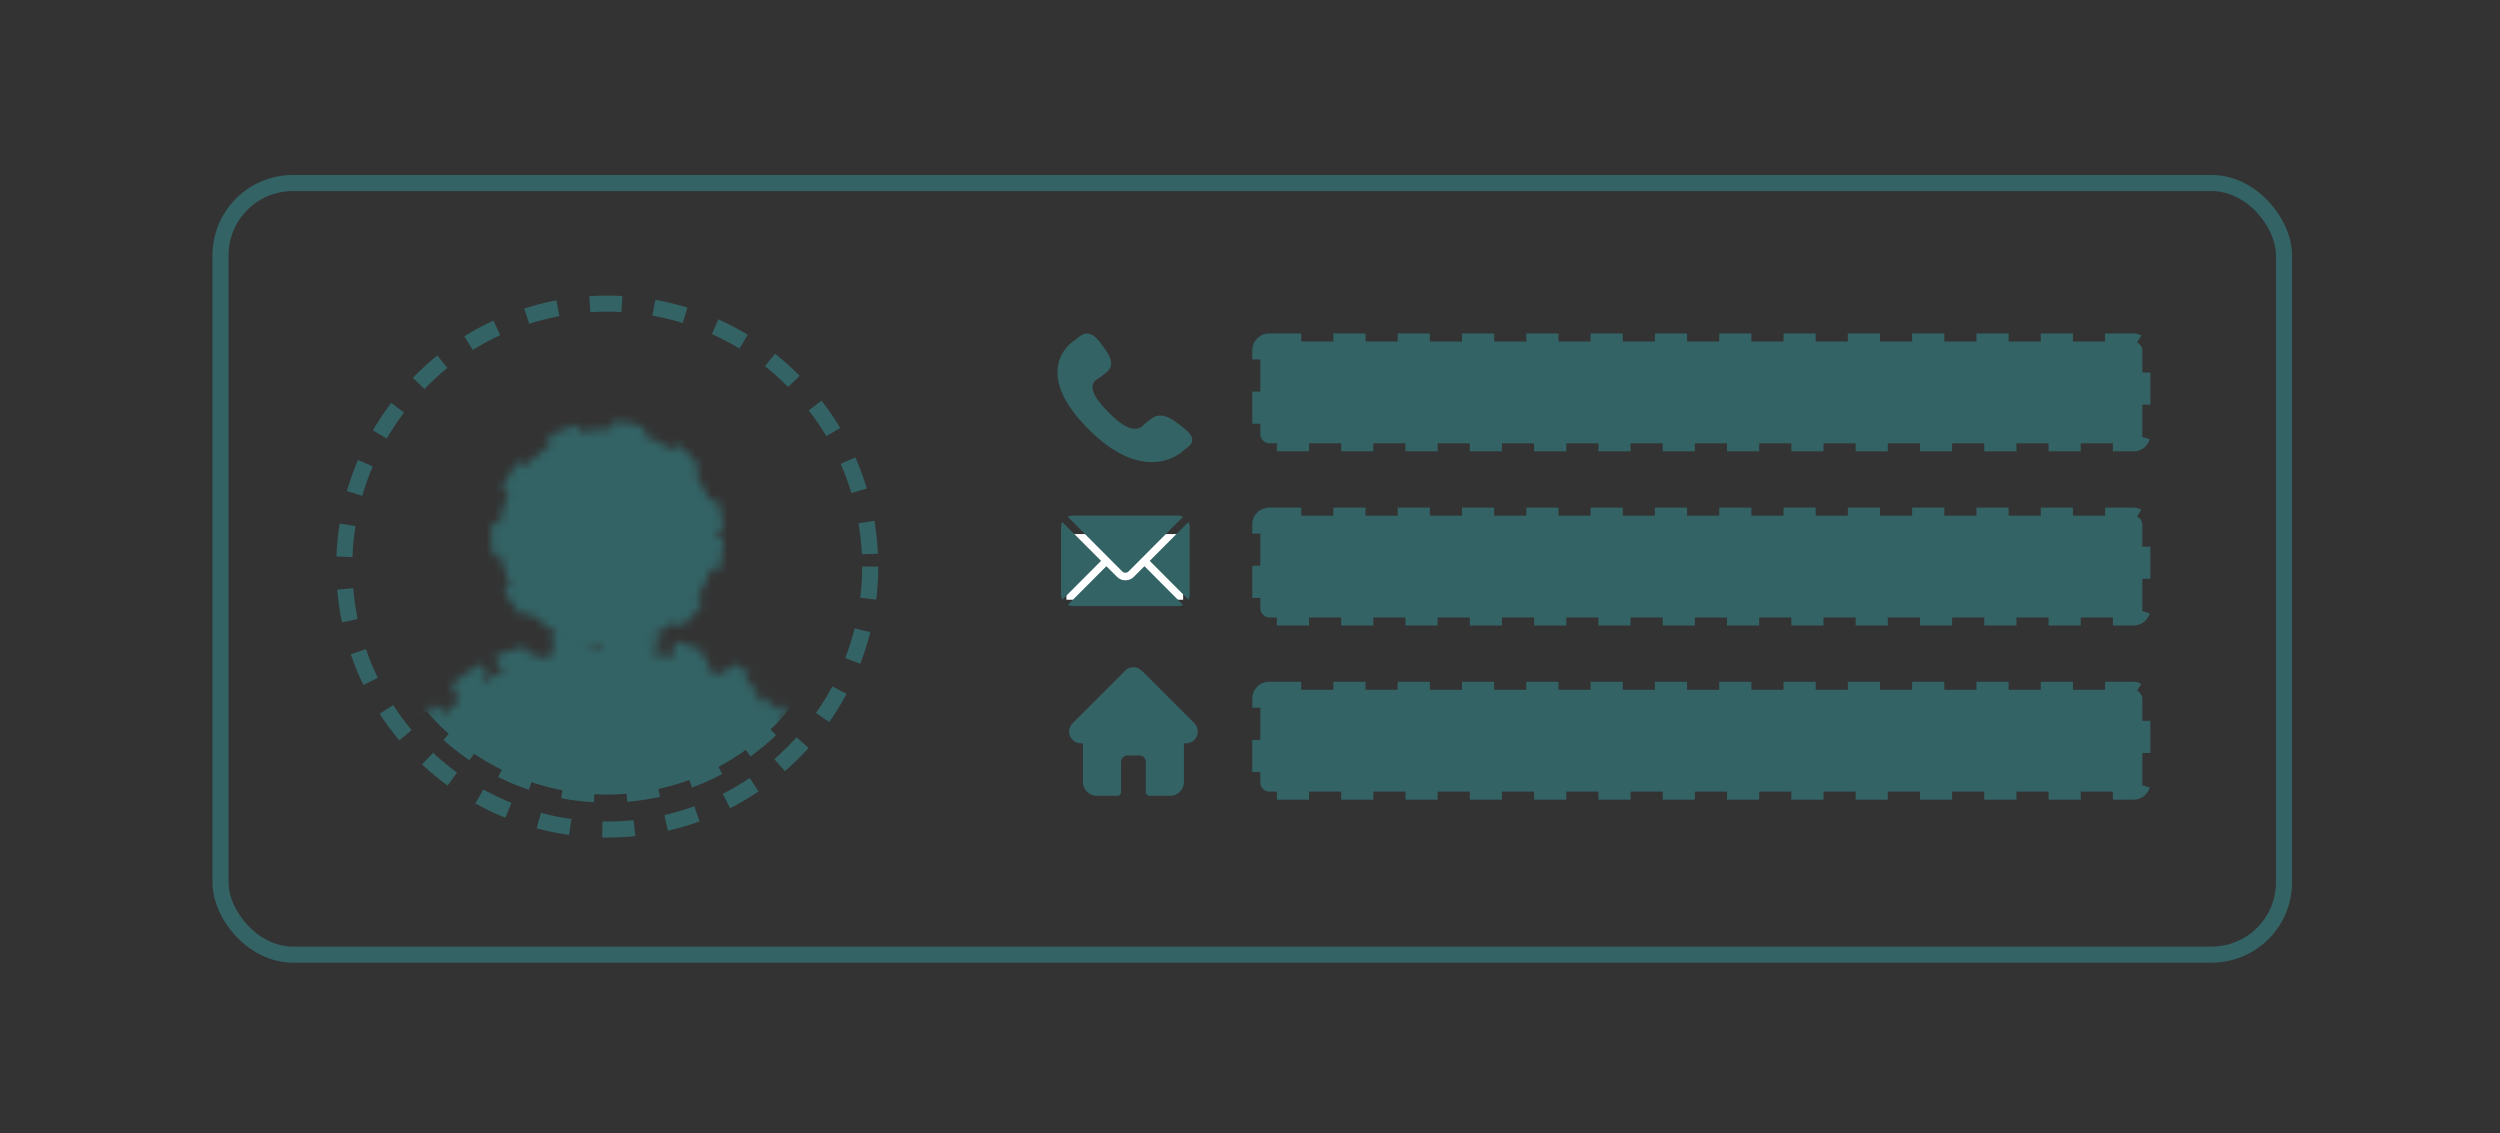 <?xml version="1.0" encoding="UTF-8"?>
<svg xmlns="http://www.w3.org/2000/svg" width="311" height="141" viewBox="0 0 311 141" fill="none">
  <rect x="0" y="0" width="311" height="141" fill="#333333" stroke="none"/>
  <rect x="27.43" y="22.77" width="256.7" height="95.984" rx="9" stroke="#336365" stroke-width="2"></rect>
  <circle cx="75.541" cy="70.483" r="32.713" stroke="#336365" stroke-width="2" stroke-dasharray="4 4"></circle>
  <mask id="mask0_4742_62620" style="mask-type:alpha" maskUnits="userSpaceOnUse" x="52" y="52" width="47" height="57">
    <circle cx="75.551" cy="66.817" r="13.481" fill="#D9D9D9" stroke="#FFA364" stroke-width="2" stroke-dasharray="4 4"></circle>
    <path d="M77.408 79.84C78.672 79.904 79.906 80.034 81.103 80.223L80.949 81.21C82.168 81.402 83.345 81.657 84.471 81.969L84.737 81.005C85.968 81.346 87.141 81.753 88.247 82.22L87.859 83.141C89 83.622 90.061 84.167 91.029 84.765L91.554 83.914C92.654 84.594 93.647 85.342 94.515 86.149L93.835 86.882C94.727 87.713 95.467 88.599 96.04 89.524L96.89 88.998C97.561 90.083 98.033 91.232 98.273 92.426V92.427L97.293 92.624C97.402 93.165 97.458 93.716 97.458 94.274C97.458 94.833 97.402 95.383 97.293 95.924L98.273 96.121C98.033 97.315 97.561 98.464 96.89 99.549L96.04 99.023C95.467 99.949 94.727 100.835 93.835 101.666L94.515 102.397C93.647 103.205 92.654 103.953 91.554 104.633L91.029 103.783C90.061 104.381 89 104.926 87.859 105.407L88.247 106.327C87.141 106.794 85.968 107.201 84.737 107.542L84.471 106.579C83.345 106.891 82.168 107.147 80.949 107.339L81.103 108.324C79.906 108.513 78.672 108.643 77.408 108.707L77.358 107.709C76.762 107.739 76.159 107.755 75.55 107.755C74.941 107.755 74.337 107.739 73.74 107.709L73.689 108.707C72.426 108.643 71.192 108.513 69.994 108.324L70.149 107.339C68.931 107.147 67.754 106.891 66.628 106.579L66.36 107.541C65.13 107.2 63.956 106.794 62.851 106.327L63.239 105.407C62.099 104.926 61.038 104.381 60.069 103.783L59.544 104.633C58.443 103.953 57.45 103.205 56.583 102.397L57.265 101.666C56.372 100.835 55.632 99.949 55.059 99.023L54.208 99.549C53.536 98.464 53.065 97.315 52.824 96.121L53.806 95.924C53.724 95.518 53.672 95.107 53.651 94.691L53.641 94.274C53.641 93.716 53.697 93.165 53.806 92.624L52.825 92.427L52.824 92.426C53.065 91.232 53.536 90.083 54.208 88.998L55.059 89.524C55.632 88.599 56.372 87.713 57.265 86.882L56.583 86.149C57.45 85.342 58.443 84.594 59.544 83.914L60.069 84.765C61.038 84.167 62.099 83.622 63.239 83.141L62.851 82.22C63.956 81.753 65.13 81.347 66.36 81.006L66.628 81.969C67.754 81.657 68.931 81.402 70.149 81.21L69.994 80.223C71.192 80.034 72.426 79.904 73.689 79.84L73.74 80.839C74.337 80.809 74.941 80.793 75.55 80.793C76.159 80.793 76.762 80.809 77.358 80.839L77.408 79.84Z" fill="#D9D9D9" stroke="#FFA364" stroke-width="2" stroke-dasharray="4 4"></path>
  </mask>
  <g mask="url(#mask0_4742_62620)">
    <circle cx="75.537" cy="69.295" r="29.545" fill="#336365" stroke="#336365" stroke-width="2" stroke-dasharray="4 4"></circle>
  </g>
  <rect x="156.781" y="64.148" width="109.727" height="12.665" rx="1.091" fill="#336365" stroke="#336365" stroke-width="2" stroke-dasharray="4 4"></rect>
  <rect x="156.781" y="42.484" width="109.727" height="12.665" rx="1.091" fill="#336365" stroke="#336365" stroke-width="2" stroke-dasharray="4 4"></rect>
  <rect x="156.781" y="85.812" width="109.727" height="12.665" rx="1.091" fill="#336365" stroke="#336365" stroke-width="2" stroke-dasharray="4 4"></rect>
  <rect x="132.664" y="66.438" width="14.518" height="8.17" fill="white"></rect>
  <path d="M146.594 64.144H133.407C133.197 64.144 132.999 64.194 132.82 64.277L137.963 69.437C137.964 69.437 137.964 69.437 137.964 69.438C137.965 69.438 137.965 69.439 137.965 69.439L139.637 71.116C139.815 71.294 140.187 71.294 140.364 71.116L142.036 69.439C142.036 69.439 142.037 69.438 142.037 69.438C142.037 69.438 142.038 69.437 142.038 69.437L147.181 64.277C147.002 64.194 146.804 64.144 146.594 64.144Z" fill="#336365"></path>
  <path d="M142.368 70.434L141.028 71.778C140.485 72.323 139.529 72.335 138.973 71.778L137.633 70.434L132.82 75.262C132.999 75.345 133.197 75.394 133.407 75.394H146.594C146.804 75.394 147.002 75.345 147.181 75.262L142.368 70.434Z" fill="#336365"></path>
  <path d="M132.15 64.934C132.057 65.121 132 65.329 132 65.552V73.99C132 74.212 132.057 74.42 132.15 74.608L136.971 69.771L132.15 64.934Z" fill="#336365"></path>
  <path d="M147.845 64.934L143.023 69.771L147.845 74.608C147.937 74.421 147.994 74.213 147.994 73.99V65.552C147.994 65.329 147.937 65.121 147.845 64.934Z" fill="#336365"></path>
  <g clip-path="url(#clip0_4742_62620)">
    <path d="M146.444 52.62C145.356 51.794 144.253 51.293 143.179 52.118L142.537 52.617C142.068 52.98 141.196 54.672 137.823 51.222C134.45 47.778 136.457 47.241 136.927 46.882L137.572 46.383C138.64 45.556 138.237 44.514 137.467 43.442L137.002 42.793C136.227 41.723 135.385 41.02 134.313 41.847L133.735 42.296C133.261 42.603 131.938 43.599 131.617 45.492C131.23 47.764 132.449 50.365 135.241 53.219C138.03 56.075 140.76 57.509 143.347 57.484C145.496 57.463 146.794 56.438 147.2 56.065L147.781 55.615C148.85 54.79 148.186 53.949 147.098 53.121L146.444 52.62Z" fill="#336365"></path>
  </g>
  <g clip-path="url(#clip1_4742_62620)">
    <path d="M133.431 89.959C133.432 89.959 133.432 89.959 133.432 89.958L139.959 83.432C140.237 83.153 140.607 83 141.001 83C141.394 83 141.764 83.153 142.042 83.431L148.566 89.955C148.568 89.957 148.57 89.959 148.572 89.961C149.144 90.536 149.143 91.468 148.569 92.041C148.308 92.303 147.962 92.455 147.592 92.471C147.577 92.472 147.562 92.473 147.547 92.473H147.286V97.276C147.286 98.227 146.513 99 145.562 99H143.009C142.75 99 142.54 98.79 142.54 98.531V94.766C142.54 94.332 142.187 93.979 141.754 93.979H140.248C139.814 93.979 139.461 94.332 139.461 94.766V98.531C139.461 98.79 139.251 99 138.992 99H136.439C135.488 99 134.715 98.227 134.715 97.276V92.473H134.474C134.08 92.473 133.711 92.32 133.432 92.042C132.858 91.468 132.858 90.534 133.431 89.959Z" fill="#336365"></path>
  </g>
  <defs>
    <clipPath id="clip0_4742_62620">
      <rect width="18" height="16" fill="white" transform="translate(130.938 41.484)"></rect>
    </clipPath>
    <clipPath id="clip1_4742_62620">
      <rect width="16" height="16" fill="white" transform="matrix(-1 0 0 1 149 83)"></rect>
    </clipPath>
  </defs>
</svg>
